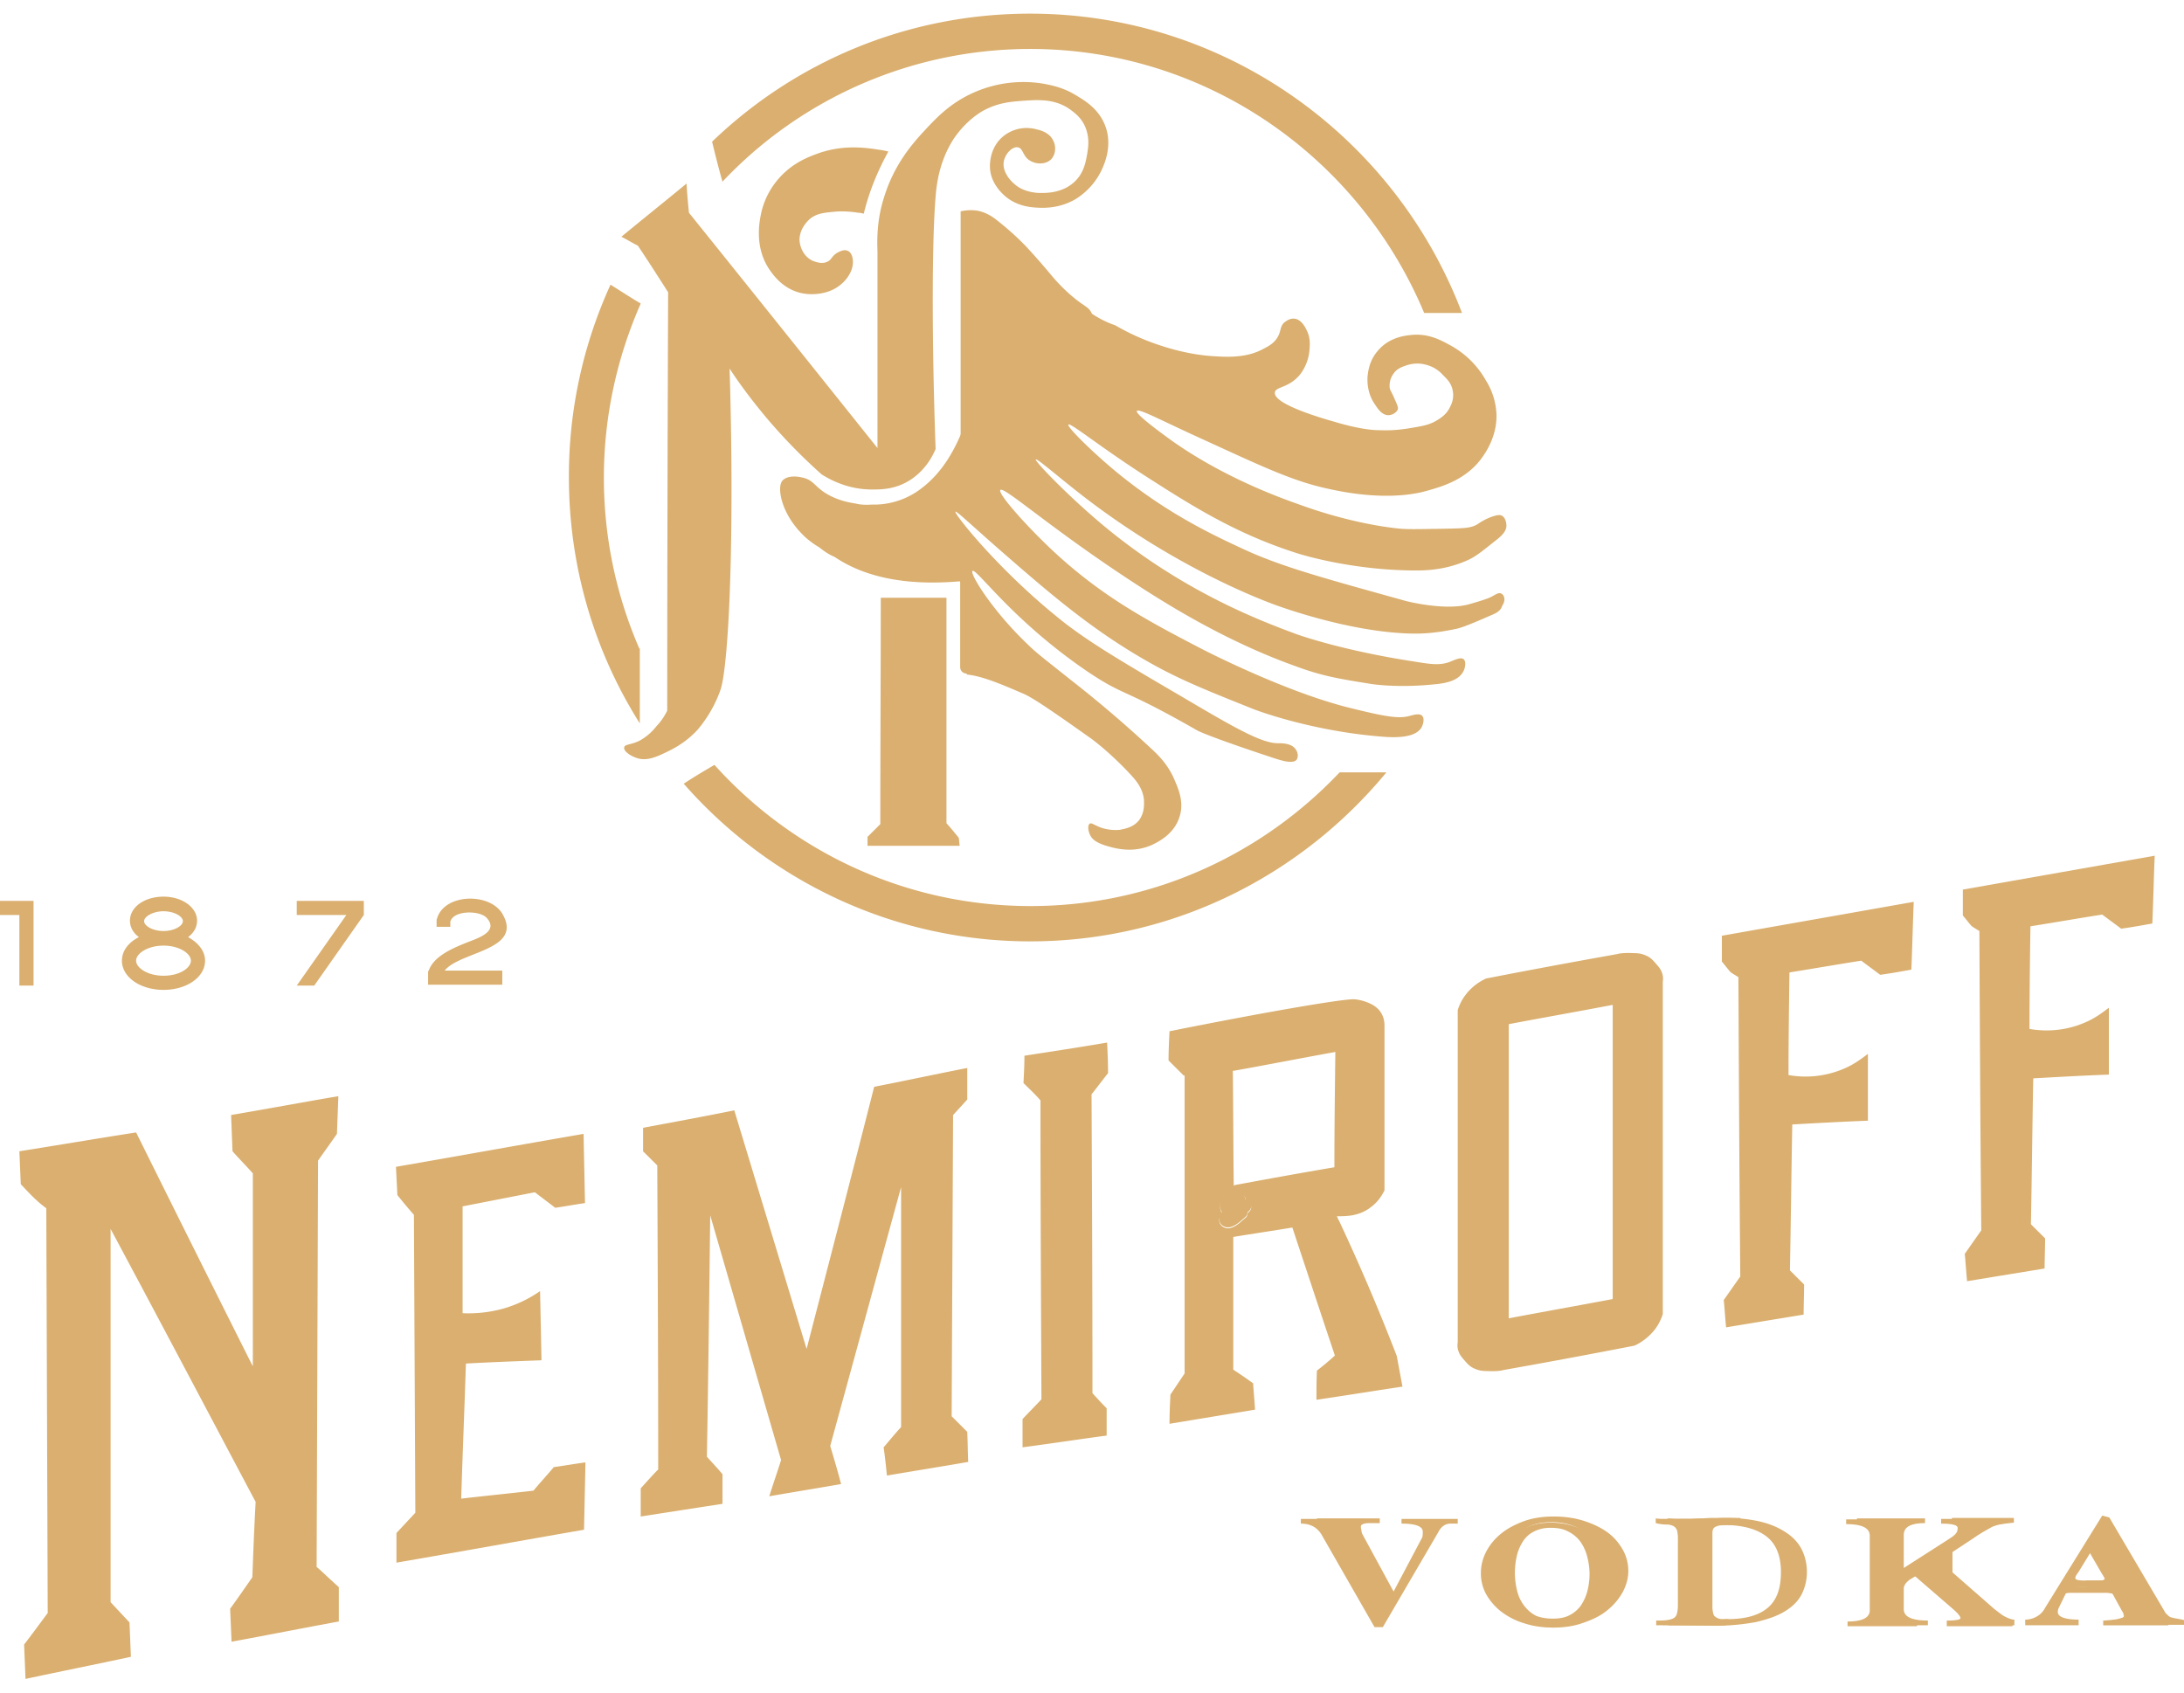 <?xml version="1.0" encoding="UTF-8"?> <svg xmlns="http://www.w3.org/2000/svg" width="80" height="62" fill="none"><g clip-path="url(#clip0_7040_13282)" fill="#DAAF6F"><path d="M.761 43.378L.71 42.172c1.42-.225 2.84-.466 4.276-.69 1.419 2.862 2.838 5.707 4.275 8.569v-7.07c-.242-.275-.502-.534-.744-.81l-.052-1.327c1.315-.224 2.613-.466 3.929-.69l-.052 1.38c-.225.327-.467.655-.692.982l-.052 14.88c.277.241.536.5.813.741v1.259c-1.315.241-2.614.5-3.929.741L8.43 58.93c.277-.38.537-.758.814-1.155.034-.914.069-1.845.12-2.759-1.765-3.327-3.53-6.672-5.313-10V58.69l.692.741.052 1.259c-1.28.276-2.579.534-3.86.81l-.052-1.26c.294-.379.57-.758.865-1.155l-.052-14.827c-.363-.259-.64-.57-.935-.88zm13.795.398l-.052-1.034c2.285-.396 4.57-.81 6.872-1.207l.052 2.535c-.364.051-.727.12-1.09.172-.243-.19-.503-.38-.745-.569l-2.648.517v3.914a4.8 4.8 0 001.506-.173 4.558 4.558 0 001.332-.637l.052 2.534c-.917.034-1.852.069-2.769.12-.052 1.656-.121 3.294-.173 4.949.883-.104 1.765-.19 2.648-.293.242-.294.502-.57.744-.862.381-.052.762-.121 1.16-.173l-.052 2.466c-2.285.396-4.57.81-6.871 1.206v-1.086l.692-.741-.052-10.913a19.235 19.235 0 01-.606-.725zm9.52-1.086l-.52-.517v-.862c1.108-.207 2.234-.414 3.341-.638l2.649 8.74c.83-3.206 1.661-6.395 2.475-9.602 1.142-.224 2.267-.466 3.41-.69v1.155l-.52.57-.052 11.033.571.57c.018.361.018.74.035 1.102-.987.173-1.973.328-2.977.5-.035-.344-.07-.69-.121-1.034.208-.241.415-.5.64-.741v-8.793c-.865 3.155-1.73 6.327-2.596 9.482.138.466.277.931.398 1.397-.883.155-1.748.293-2.63.448.138-.448.293-.88.432-1.327-.866-2.983-1.731-5.983-2.596-8.966-.035 2.949-.07 5.897-.122 8.845.19.207.381.414.572.638v1.086c-1.004.155-2.008.31-2.995.465v-1.034c.208-.224.416-.466.64-.69 0-3.706-.017-7.413-.034-11.137zm13.414-3.018c.017-.327.035-.655.035-1 1.004-.155 2.025-.31 3.029-.482.017.379.034.74.034 1.12-.207.259-.398.517-.605.776.017 3.655.034 7.293.034 10.948.173.19.346.38.52.552v1c-1.022.137-2.043.293-3.081.43v-1.034c.225-.241.467-.483.692-.724-.017-3.655-.035-7.293-.035-10.948-.173-.207-.398-.414-.623-.638zm10.732 11.603c1.056-.155 2.111-.327 3.15-.482-.07-.38-.139-.742-.208-1.121a76.94 76.94 0 00-2.111-4.948c-.035-.052-.052-.12-.087-.172h.087c.069 0 .26 0 .484-.035.156-.035.416-.086.693-.31.277-.207.415-.466.484-.604v-6c0-.086 0-.258-.086-.43-.121-.26-.364-.38-.485-.432 0 0-.26-.12-.554-.138-.484 0-3.133.449-6.75 1.173-.017.362-.035.724-.035 1.069l.554.552h.035V50.31l-.52.776c-.017.362-.034.724-.034 1.069 1.038-.173 2.094-.345 3.133-.518-.018-.327-.052-.638-.07-.965a18.31 18.31 0 00-.727-.5V45.31c.727-.12 1.437-.224 2.164-.345.52 1.57 1.038 3.138 1.558 4.69-.208.19-.433.379-.658.551-.017.38-.017.724-.017 1.07zm-3.012-7.861v.051c.087 0 .156.052.208.121.052.069.104.155.156.224.034.052.052.104.034.155.19.052.312.276.139.431l-.052.052a.19.19 0 01-.087.172c-.156.138-.329.31-.536.363-.19.051-.399-.07-.416-.276 0-.104.035-.19.104-.276-.19-.293.017-.655.242-.862a.26.26 0 01.19-.07c-.017-1.43-.017-2.844-.034-4.275h.035c1.246-.224 2.475-.465 3.721-.69-.017 1.414-.035 2.81-.035 4.224-1.228.207-2.457.431-3.669.656z"></path><path d="M45.002 43.533c-.225.224-.45.57-.242.862a.457.457 0 00-.104.276c.017.207.225.328.415.276.208-.052.381-.224.537-.362a.21.21 0 00.086-.173l.052-.051c.173-.155.052-.38-.138-.431a.502.502 0 00-.035-.155c-.052-.07-.104-.156-.156-.225-.052-.069-.12-.12-.207-.12-.087.034-.156.051-.208.103zm15.906-7.017v-.551a.64.64 0 00-.034-.345c-.052-.138-.121-.207-.208-.31-.104-.121-.207-.242-.38-.31-.156-.07-.278-.087-.485-.087-.294-.017-.52.017-.554.034-.38.07-2.25.397-4.812.897a1.998 1.998 0 00-.64.465 1.834 1.834 0 00-.398.69v12.172a.641.641 0 00.034.345c.052.138.121.207.208.31.104.12.208.242.38.31.157.07.278.087.485.087.295.017.52-.018.554-.035.381-.069 2.25-.396 4.812-.896.156-.07.398-.207.64-.466.243-.258.346-.534.398-.69v-11.62zm-1.834 11.069c-1.264.241-2.545.465-3.808.707V37.516c1.263-.241 2.544-.465 3.808-.707v10.776zm4.604-11.791c-.104-.07-.208-.121-.294-.19-.104-.12-.208-.259-.312-.38v-.947l7.028-1.242c-.035.828-.052 1.655-.087 2.483-.38.069-.762.138-1.142.19-.225-.173-.468-.345-.693-.518-.882.138-1.765.293-2.63.431-.018 1.242-.035 2.5-.035 3.759a3.56 3.56 0 002.008-.224c.38-.156.675-.38.9-.552v2.448c-.918.035-1.852.086-2.77.138-.034 1.776-.052 3.569-.086 5.345l.519.517c0 .362-.017.741-.017 1.103-.952.155-1.887.31-2.839.466-.035-.328-.052-.673-.087-1 .208-.293.399-.57.606-.862-.034-3.672-.052-7.31-.069-10.965zm8.827-1.69c-.104-.069-.207-.12-.294-.19-.104-.12-.208-.258-.312-.379v-.948c2.337-.414 4.691-.828 7.028-1.241-.035.827-.052 1.655-.087 2.482-.38.07-.761.138-1.142.19-.225-.172-.468-.345-.693-.517-.882.138-1.765.293-2.63.43-.018 1.242-.035 2.5-.035 3.76.38.068 1.16.137 2.008-.225.38-.155.675-.38.9-.552v2.449c-.918.034-1.852.086-2.77.138-.034 1.775-.051 3.568-.086 5.344l.52.517c0 .362-.018.742-.018 1.104l-2.839.465c-.034-.327-.052-.672-.086-1 .207-.293.398-.569.605-.862-.034-3.672-.052-7.327-.069-10.965zm-65.616.224c.208-.155.329-.362.329-.603 0-.483-.537-.88-1.229-.88-.692 0-1.229.38-1.229.88 0 .241.121.448.329.603-.38.19-.623.5-.623.862 0 .604.675 1.07 1.523 1.07.848 0 1.523-.466 1.523-1.07 0-.344-.242-.655-.623-.862zm-.9-.948c.398 0 .71.19.71.362 0 .173-.312.362-.71.362-.398 0-.71-.19-.71-.362s.33-.362.71-.362zm0 2.362c-.589 0-1.004-.293-1.004-.552 0-.258.415-.551 1.004-.551.588 0 1.004.293 1.004.551 0 .259-.398.552-1.004.552zM1.142 33H0v.517h.71v2.586h.519V33h-.087zm17.258.468c-.468-.776-2.113-.742-2.39.172 0 .017-.017.035-.017.052v.258h.502v-.189c.121-.431 1.09-.414 1.333-.138.485.534-.433.776-.796.93-.468.19-1.16.484-1.333 1.018h-.017v.5h2.717v-.517h-2.112c.554-.707 2.908-.742 2.112-2.086zM10.87 33v.517h1.817l-1.817 2.586h.64l1.817-2.586V33H10.87zm39.792 26.587l2.025-3.466c.104-.207.26-.31.45-.31h.26v-.172h-2.06v.172c.52 0 .779.103.779.293 0 .07 0 .138-.017.207l-1.35 2.552-1.437-2.655a.502.502 0 01-.035-.155c-.017-.052-.017-.087-.017-.121 0-.07.104-.12.294-.12h.398v-.173H47.65v.172c.33 0 .572.12.745.38l1.955 3.413h.312v-.017z"></path><path d="M51.147 58.483L49.9 56.19a.502.502 0 01-.034-.155c-.017-.052-.017-.086-.017-.12 0-.07.103-.121.294-.121h.398v-.173h-2.302v.172c.329 0 .57.121.744.38l1.696 2.965c.139-.224.294-.448.468-.655zm5.746 1.137c-.38 0-.744-.052-1.056-.156a2.618 2.618 0 01-.848-.43 2.137 2.137 0 01-.553-.639 1.58 1.58 0 01-.19-.793c0-.258.068-.517.19-.758a2.1 2.1 0 01.536-.655c.225-.19.52-.345.848-.466.33-.12.693-.172 1.09-.172.399 0 .762.051 1.091.155.329.103.623.241.866.414.242.172.432.396.57.638.14.241.208.517.208.793 0 .258-.069.5-.19.741a2.21 2.21 0 01-.554.672c-.242.207-.52.345-.865.466-.364.138-.745.19-1.143.19zm.052-.224c.312 0 .571-.052.78-.139.224-.086.397-.224.536-.379a1.51 1.51 0 00.311-.569c.07-.224.104-.448.104-.707 0-.24-.035-.465-.104-.69a1.512 1.512 0 00-.329-.585 1.44 1.44 0 00-.57-.414 2.157 2.157 0 00-.866-.155c-.312 0-.571.051-.78.155-.207.103-.38.224-.518.396a1.454 1.454 0 00-.277.57 2.986 2.986 0 00-.087.672c0 .258.035.5.104.724.07.224.173.414.329.586.138.172.329.293.554.397.242.086.519.137.813.137z"></path><path d="M56.824 59.517a2.45 2.45 0 01-.814-.138 2.091 2.091 0 01-.657-.397 1.784 1.784 0 01-.433-.586 1.702 1.702 0 01-.156-.724c0-.241.052-.466.139-.707.104-.224.242-.431.415-.603.173-.173.398-.31.658-.431s.536-.156.848-.156c.311 0 .588.052.848.138.26.087.485.224.658.38.19.172.329.362.432.586a1.723 1.723 0 010 1.43 2.435 2.435 0 01-.415.621c-.173.19-.398.328-.658.431-.26.104-.536.156-.865.156zm.052-.225c.242 0 .433-.034.606-.12a1.17 1.17 0 00.415-.345c.104-.155.19-.328.242-.517a2.61 2.61 0 00.087-.655 2.58 2.58 0 00-.087-.638 1.68 1.68 0 00-.242-.535 1.226 1.226 0 00-.45-.379c-.19-.104-.398-.138-.658-.138-.242 0-.433.052-.605.138a1.007 1.007 0 00-.399.362 1.66 1.66 0 00-.225.534 2.745 2.745 0 00.017 1.293c.053.207.14.38.26.535.121.155.26.276.433.362.173.069.38.103.606.103zm3.79.242v-.172c.173 0 .295 0 .398-.017a.68.68 0 00.243-.07.264.264 0 00.12-.172c.018-.069.035-.172.035-.293v-2.448a1.28 1.28 0 00-.034-.31.306.306 0 00-.139-.155.58.58 0 00-.26-.052 1.8 1.8 0 01-.38-.052v-.172c.104.017.225.017.346.017h.848c.139 0 .294-.017.433-.017.138 0 .294-.018.45-.018h.502c.467 0 .9.052 1.263.138.364.087.675.225.935.397.26.172.45.38.571.62.121.242.19.518.19.828a1.8 1.8 0 01-.19.81c-.12.242-.329.449-.606.621-.276.173-.623.293-1.055.397a8.03 8.03 0 01-1.558.138l-2.112-.018zm2.614-.224c.657 0 1.142-.138 1.471-.413.329-.276.485-.707.485-1.31 0-.587-.173-1.035-.537-1.311-.363-.276-.883-.414-1.558-.414h-.328c-.104 0-.19 0-.26.017-.07 0-.121.018-.156.052-.035.017-.07.07-.087.104-.017.051-.017.12-.017.19v2.637c0 .103.017.19.035.259.017.069.07.103.121.137a.434.434 0 00.225.052c.087 0 .208.017.346.017l.26-.017z"></path><path d="M61.86 59.103a.292.292 0 01-.12.173.45.45 0 01-.243.069c-.104.017-.242.017-.398.017v.172h2.112c.034-.086.069-.155.103-.224h-.207a.434.434 0 01-.225-.052c-.052-.034-.104-.068-.121-.137a.93.93 0 01-.035-.259v-2.638c0-.086 0-.155.017-.19a.177.177 0 01.087-.103.799.799 0 01.156-.052c.069 0 .155-.017.26-.017h.553l-.052-.259h-.588c-.156 0-.295.018-.45.018-.139 0-.295.017-.433.017h-.848c-.121 0-.243-.017-.346-.017v.19c.155.017.276.034.38.051.104.017.19.035.26.052a.24.24 0 01.138.155c.035.069.035.172.035.31v2.449c0 .103-.017.206-.035.275zm9.451.432v-.172c.33 0 .502-.035.502-.087 0-.051-.07-.155-.225-.293l-1.575-1.362-.398.242a.678.678 0 00-.173.138.41.41 0 00-.104.19v.792c0 .276.294.414.883.414v.172h-2.545v-.172c.537 0 .814-.138.814-.414V56.26c0-.293-.294-.43-.865-.43v-.173h2.492v.172c-.52 0-.779.138-.779.431v1.431l2.043-1.31c.138-.086.225-.155.26-.207.051-.052.068-.12.068-.207 0-.103-.207-.155-.606-.155v-.172h2.268v.172a10.2 10.2 0 00-.433.052 1.826 1.826 0 00-.329.086c-.103.035-.207.104-.311.172-.104.07-.26.156-.433.276l-1.229.81 2.008 1.76c.087.05.156.12.225.172.07.051.138.086.225.137.087.035.173.07.26.087.103.017.207.034.363.034v.172h-2.406v-.034z"></path><path d="M71.692 59.362v.172h2.094v-.206h-.034a.912.912 0 01-.26-.087.942.942 0 01-.225-.138 6.697 6.697 0 01-.225-.172l-2.008-1.759 1.229-.81c.173-.12.312-.207.433-.276.12-.069.207-.12.311-.172.104-.035.208-.07.33-.086.12-.018.259-.035.432-.052v-.173H71.5v.173c.399 0 .606.052.606.155 0 .086-.017.155-.069.207-.052.052-.138.12-.26.207l-2.042 1.31v-1.43c0-.294.26-.432.779-.432v-.172h-2.493v.172c.572 0 .866.138.866.431v2.724c0 .276-.277.414-.814.414v.172h2.545v-.172c-.589 0-.883-.138-.883-.414v-.793a.41.41 0 01.104-.19c.052-.051.104-.103.173-.137l.398-.242 1.575 1.362c.156.138.225.242.225.293-.017.087-.19.121-.52.121zm5.954.173v-.173c.086 0 .173-.017.26-.017a.993.993 0 00.242-.035c.069-.017.138-.034.19-.051.052-.017.07-.035.07-.07 0-.016-.018-.034-.018-.068 0-.035-.017-.07-.052-.104l-.398-.724c-.07-.103-.242-.155-.537-.155h-1.298c-.225 0-.363.052-.398.155l-.294.604a.343.343 0 00-.035.155c0 .172.26.276.762.276v.207h-1.956v-.207a.85.85 0 00.433-.12.731.731 0 00.294-.311l2.094-3.38.26.07 2.06 3.5c.086.086.138.137.19.155.017 0 .052.017.139.034.086.017.207.034.346.069v.172h-2.354v.018zm-.762-3.173l-.761 1.242c-.07.086-.104.155-.104.207 0 .051.104.086.329.086h1.107c.174 0 .26-.017.26-.07a.697.697 0 00-.104-.189l-.727-1.276z"></path><path d="M77.715 58.535l.208.397c.208-.155.45-.31.692-.431l-.692-1.155c-.225.12-.45.207-.692.276l.138.24c.07.104.104.173.104.19 0 .052-.087.07-.26.07h-1.107c-.208 0-.33-.035-.33-.087 0-.034.035-.103.105-.207l.034-.051c-.052 0-.104 0-.156-.017a3.91 3.91 0 01-.502.69c0 .12 0 .258-.017.378a.132.132 0 00.07.035l.173-.362c.051-.104.173-.155.398-.155h1.298c.294.034.467.086.536.19z"></path><path d="M79.048 59.294c-.086-.017-.138-.017-.138-.034-.052-.017-.104-.07-.19-.155l-1.8-3.035a3.514 3.514 0 01-.45.673l.518.896c.07.104.104.173.104.19 0 .052-.086.069-.26.069H76.4c.017.086.034.172.052.241h.346c.294 0 .467.052.537.155l.398.725c.034.051.052.086.052.103 0 .034 0 .052.017.069 0 .017-.017.052-.07.069a1.412 1.412 0 01-.19.052c-.069.017-.156.017-.242.034-.087 0-.173.017-.26.017v.173h2.389v-.173c-.173-.034-.294-.051-.38-.069zm-7.529-2.536h-.554v1.051h.554v-1.051zM23.418 23.757a15.696 15.696 0 01-1.298-6.259c0-2.258.485-4.413 1.35-6.379-.38-.224-.744-.465-1.107-.69a16.859 16.859 0 00-1.524 7.052c0 3.31.952 6.414 2.597 9.017v-2.741h-.018zm25.652 4.536c-2.856 3.018-6.872 4.897-11.32 4.897-4.587 0-8.724-2-11.58-5.172-.38.224-.761.448-1.125.69 3.099 3.534 7.65 5.775 12.688 5.775 5.244 0 9.935-2.414 13.05-6.19H49.07zm-11.337-26.5c6.49 0 12.064 4 14.435 9.672h1.385C51.129 5.07 44.95.5 37.733.5c-4.518 0-8.62 1.776-11.649 4.69.121.5.242.982.38 1.465a15.49 15.49 0 0111.269-4.862z"></path><path d="M24.44 26.034c-.122.241-.26.431-.381.552a2.05 2.05 0 01-.64.551c-.33.156-.537.121-.554.242-.035.138.26.345.554.414.19.034.415.034.882-.19.33-.155.762-.362 1.212-.828 0 0 .571-.603.882-1.517.295-.88.52-5.483.33-11.758.38.586.848 1.206 1.384 1.844a20.5 20.5 0 001.99 2.035c.33.207 1.004.569 1.905.551.328 0 .848-.017 1.384-.379.554-.38.796-.896.883-1.103-.156-4.431-.121-7.793 0-9.242.035-.43.121-1.258.64-2.086.433-.655.918-.948 1.021-1.017.606-.362 1.16-.38 1.576-.414.519-.034 1.09-.069 1.627.276.138.103.484.31.64.741.139.38.087.69.052.914-.052.293-.121.742-.502 1.07-.467.413-1.108.378-1.229.378h-.017c-.121 0-.606-.034-.918-.327-.052-.035-.502-.431-.38-.88.069-.258.311-.5.502-.465.207.035.173.345.467.5.208.12.536.138.744-.052.19-.19.19-.5.087-.69-.121-.275-.433-.379-.606-.413a1.353 1.353 0 00-1.212.241c-.502.397-.502 1.017-.502 1.104 0 .551.364.913.468 1.017.415.414.934.483 1.211.5.243.017.866.052 1.489-.328.104-.069.571-.362.883-.965.103-.207.45-.897.19-1.655-.242-.69-.814-1-1.16-1.207-.45-.259-.848-.328-1.107-.38a4.478 4.478 0 00-2.458.276c-.918.38-1.437.931-1.904 1.431-.398.431-1.108 1.207-1.489 2.449-.26.81-.26 1.517-.242 1.982v7.207c-2.302-2.88-4.604-5.758-6.906-8.62-.035-.362-.07-.707-.087-1.07-.796.656-1.592 1.294-2.388 1.949.207.103.398.224.605.327.381.57.745 1.138 1.108 1.707a4526.67 4526.67 0 00-.034 15.328z"></path><path d="M30.81 10.413c.068-.052.45-.396.432-.845 0-.051-.017-.31-.19-.379-.139-.069-.312.035-.381.069-.208.12-.208.259-.364.328-.207.103-.432 0-.502-.018-.311-.12-.502-.448-.519-.776 0-.43.312-.706.363-.758.243-.207.502-.241.9-.276.14-.017.468-.034.883.035.07 0 .139.017.208.034.19-.793.502-1.552.9-2.276-.121-.034-.242-.051-.363-.069-.45-.069-1.247-.19-2.164.121-.329.12-.9.31-1.42.862a2.872 2.872 0 00-.692 1.259c-.052.24-.328 1.293.312 2.19.121.171.52.74 1.264.844.103.017.813.103 1.332-.345zm24.18 11.329c-.105-.052-.226.052-.399.138 0 0-.121.069-.796.259-.883.241-2.285-.121-2.285-.121-3.098-.862-4.639-1.276-6.058-1.948-1.194-.552-2.786-1.328-4.552-2.776-.917-.759-1.835-1.673-1.765-1.742.069-.086 1.211.863 3.029 2.018 1.644 1.051 3.202 2.017 5.383 2.706 0 0 1.92.621 4.327.621.346 0 1.073-.017 1.852-.362.328-.138.588-.362 1.09-.759.173-.137.364-.31.364-.517 0-.138-.052-.327-.19-.379-.053-.017-.122-.034-.399.069a2.127 2.127 0 00-.45.241c-.242.155-.485.155-.97.173-1.055.017-1.592.034-1.92 0-1.489-.155-2.943-.62-3.6-.862-2.493-.862-4.05-1.88-4.709-2.345-.502-.362-1.367-1-1.298-1.104.07-.103.952.38 2.44 1.052 2.182 1 3.272 1.517 4.536 1.793 2.129.483 3.34.173 3.686.07.554-.156 1.437-.415 2.008-1.242.121-.173.52-.759.502-1.535a2.505 2.505 0 00-.38-1.241 3.305 3.305 0 00-1.299-1.293c-.346-.19-.83-.466-1.488-.38-.19.018-.762.087-1.16.552-.363.397-.38.862-.398.983 0 .086-.035.552.26.983.103.155.26.414.502.414.138 0 .294-.087.346-.207.017-.052.017-.104-.104-.362-.139-.328-.173-.328-.19-.431a.733.733 0 01.138-.518c.138-.207.346-.258.485-.31.26-.086.501-.069.64-.035.346.07.571.26.675.38.138.138.311.293.363.552a.867.867 0 01-.086.62c-.121.276-.346.414-.485.5-.225.138-.432.19-.727.242-.484.086-.83.138-1.367.12-.225 0-.744-.034-1.662-.31-.554-.155-2.232-.655-2.18-1.069.017-.224.501-.155.917-.655a1.69 1.69 0 00.346-.862c.017-.19.052-.483-.104-.776-.052-.12-.208-.397-.45-.414-.19-.017-.329.12-.363.138-.156.138-.122.31-.225.5-.122.241-.33.362-.572.483-.45.241-1.003.31-1.713.258-.416-.017-1.194-.103-2.181-.448a8.446 8.446 0 01-1.506-.69c-.675-.224-1.28-.69-1.783-1.19a5.213 5.213 0 01-.536-.275c-.571-.345-1.09-.81-1.61-1.224-.45-.362-.83-.862-1.315-1.19v4.07c.26 1.068.138 2.275-.208 3.292-.364 1.018-.883 1.983-1.8 2.604-.485.327-1.073.5-1.662.482-.242.018-.45 0-.57-.034-.209-.035-.71-.104-1.195-.431-.346-.242-.398-.431-.745-.517-.069-.018-.536-.138-.761.103-.035.035-.156.207-.035.69.208.776.745 1.258.866 1.38a3.3 3.3 0 00.519.378c.173.138.346.259.554.345 1.298.88 2.977 1.035 4.587.897 0 0 0 .017.017.017v3.121c0 .155.121.241.242.241v.035c.502.051 1.09.275 2.043.69.346.137 1.073.637 2.51 1.654 0 0 .674.483 1.47 1.345.191.207.433.5.468.914 0 .12.035.431-.173.724-.225.293-.571.328-.71.362a1.689 1.689 0 01-.657-.069c-.26-.086-.381-.207-.45-.155-.087.07-.052.293.034.448.07.121.208.259.64.38.364.103.953.241 1.61-.052.173-.086.796-.362 1.004-1.017.173-.517-.017-.983-.156-1.31-.242-.604-.623-.966-.865-1.19a44.485 44.485 0 00-2.925-2.5c-.866-.69-1.298-1.017-1.575-1.293-1.316-1.242-2.164-2.621-2.06-2.724.138-.121 1.454 1.81 4.223 3.69 1.385.93 1.212.55 4.016 2.154 0 0 .363.207 2.821 1.017.225.07.675.225.814.052.069-.103.052-.258-.035-.38-.156-.24-.571-.223-.658-.223-.605 0-1.644-.604-3.513-1.707-2.389-1.397-3.583-2.104-4.622-2.966-2.18-1.776-3.738-3.758-3.67-3.81.035-.034.52.431 1.541 1.328 1.818 1.586 3.306 2.879 5.28 4.034 1.298.759 2.267 1.138 4.119 1.88 0 0 2.042.792 4.69 1 .416.034 1.195.068 1.437-.328.07-.12.121-.328.035-.431-.104-.12-.381-.017-.468 0-.415.12-.986 0-2.111-.276-2.44-.586-5.522-2.19-5.522-2.19-2.06-1.069-3.686-1.948-5.47-3.62-.986-.931-1.99-2.07-1.886-2.19.139-.155 2.008 1.569 5.452 3.759.849.534 2.89 1.81 5.349 2.69 1.02.378 1.61.465 2.769.654 0 0 .935.156 2.302.018.415-.035.883-.121 1.073-.449.087-.138.121-.379.035-.465-.104-.104-.329.017-.554.103-.363.121-.675.07-1.316-.034-2.682-.414-4.275-1-4.275-1-1.298-.483-4.258-1.586-7.252-4.138-1.194-1.017-2.337-2.207-2.285-2.259.035-.052.848.655 1.645 1.276 3.167 2.466 6.11 3.672 7.027 4.017 0 0 2.7 1.035 5.089 1.087.71.017 1.298-.104 1.644-.173.225-.052.571-.19 1.28-.5.122-.052.347-.138.399-.345.138-.19.086-.396-.035-.448z"></path><path d="M32.263 21.896h2.406v8.259c.156.172.311.362.45.534.017.104.017.19.035.293h-3.376v-.327l.468-.466c0-2.758.017-5.517.017-8.293zm2.925-4.998V7.743c.139-.035.38-.07.658-.017.294.069.502.206.675.344a10.41 10.41 0 011.073.966c.917 1 .883 1.052 1.35 1.517.744.724.917.62 1.056.948.346.742-.312 1.69-1.23 2.966-.917 1.275-1.99 2.793-3.115 2.603-.207-.034-.363-.12-.467-.172z"></path></g><defs><clipPath id="clip0_7040_13282"><path fill="#fff" transform="translate(0 .5)" d="M0 0h80v61H0z"></path></clipPath></defs></svg> 